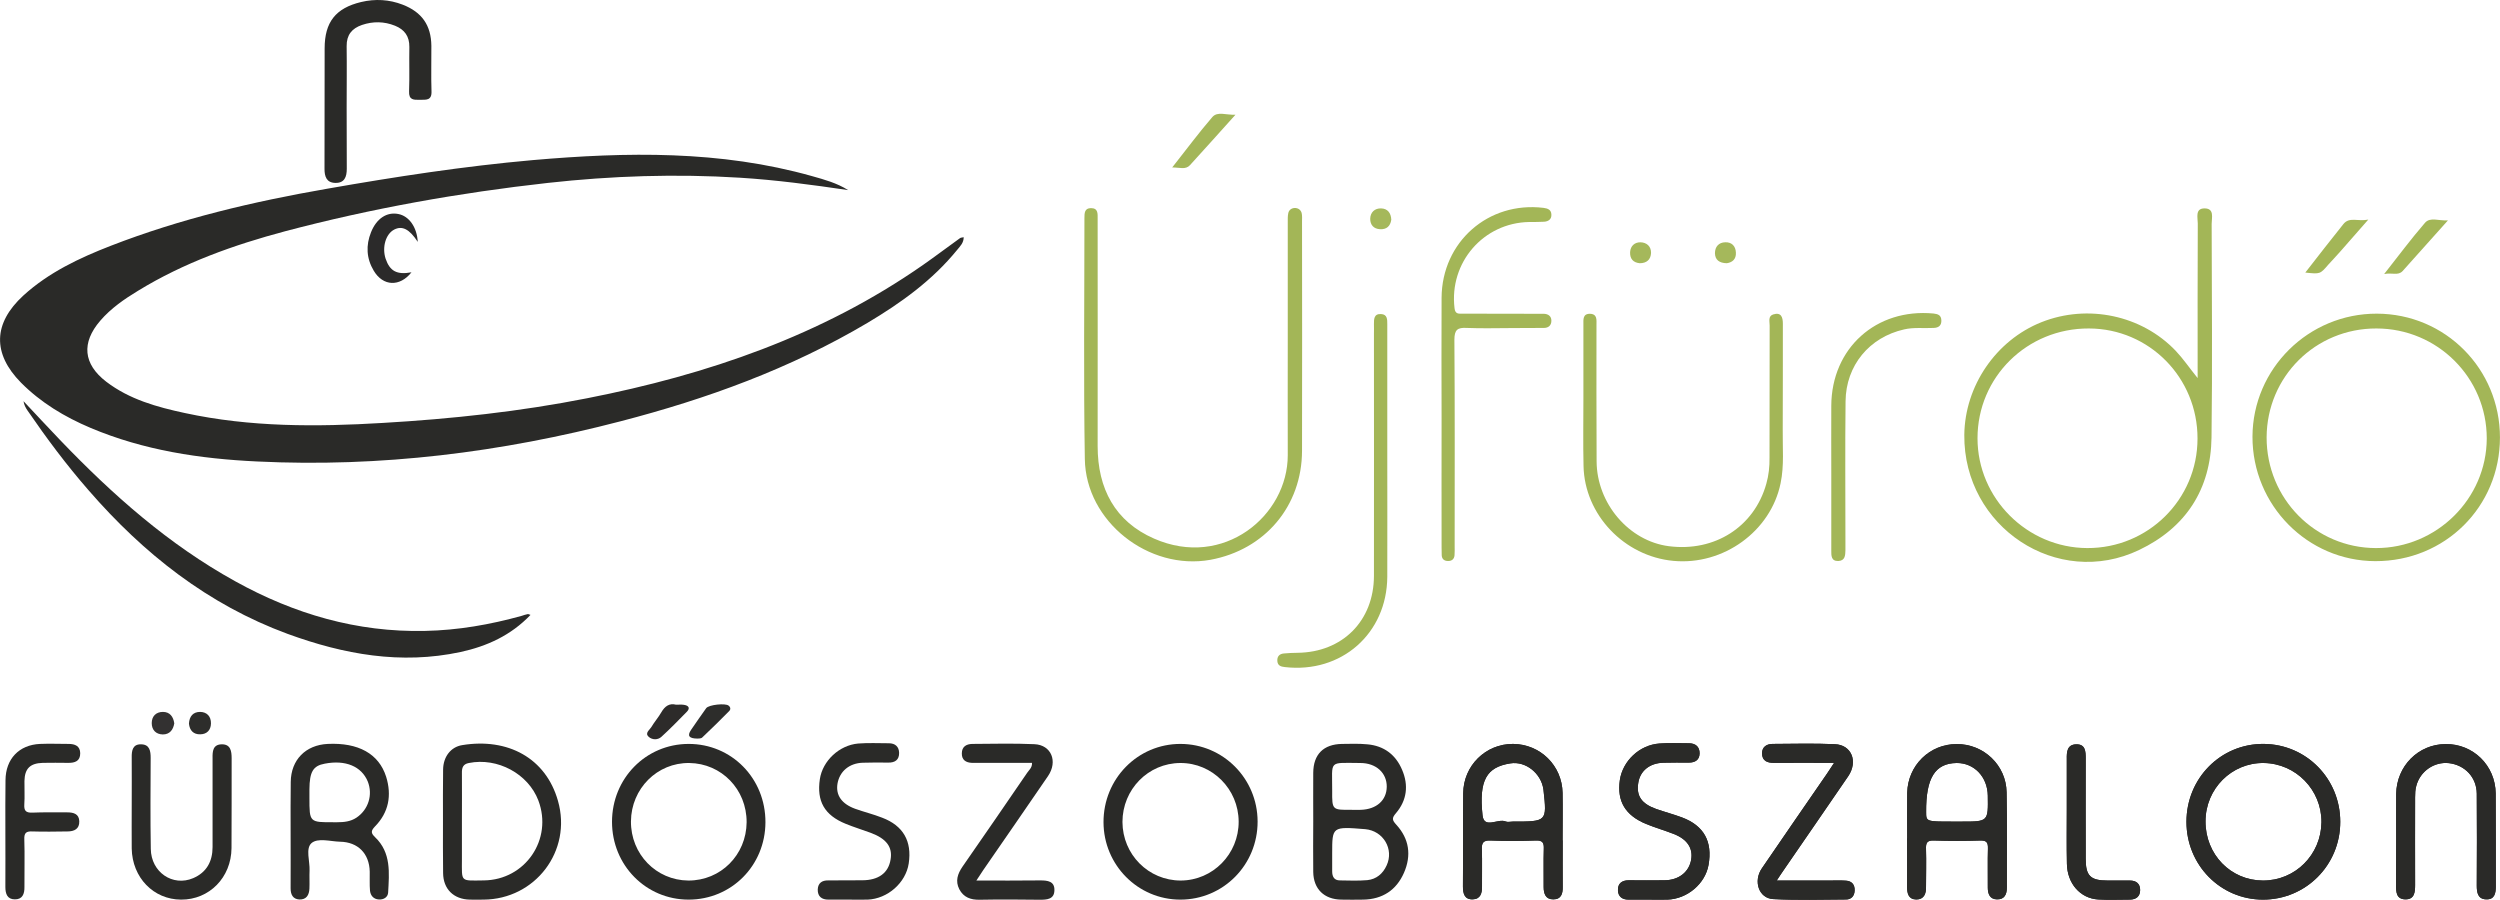 <?xml version="1.0" encoding="UTF-8"?>
<!-- Creator: CorelDRAW X7 -->
<svg xmlns="http://www.w3.org/2000/svg" xmlns:xlink="http://www.w3.org/1999/xlink" xml:space="preserve" width="175.345mm" height="63.116mm" version="1.1" style="shape-rendering:geometricPrecision; text-rendering:geometricPrecision; image-rendering:optimizeQuality; fill-rule:evenodd; clip-rule:evenodd" viewBox="0 0 18738 6745">
 <defs>
  <style type="text/css">
   <![CDATA[
    .fil0 {fill:#2A2A28}
    .fil2 {fill:#2B2A2A}
    .fil4 {fill:#2D2B2A}
    .fil5 {fill:#2D2D2B}
    .fil6 {fill:#333131}
    .fil1 {fill:#A3B657}
    .fil3 {fill:#A3B659}
    .fil7 {fill:#A5B85B}
   ]]>
  </style>
 </defs>
 <g id="Layer_x0020_1">
  <g id="_2627545265968">
   <g>
    <path class="fil0" d="M6357 1425c-270,-40 -539,-76 -811,-93 -481,-30 -962,-14 -1440,39 -664,74 -1321,191 -1968,362 -386,103 -760,236 -1103,446 -104,63 -204,132 -284,225 -142,165 -128,324 45,457 174,133 380,190 590,235 490,106 986,104 1483,74 515,-30 1026,-85 1532,-185 901,-177 1757,-469 2517,-999 93,-65 184,-134 276,-200 6,-5 14,-5 29,-8 0,43 -27,68 -49,95 -186,229 -422,398 -672,547 -579,343 -1204,570 -1852,738 -893,233 -1799,346 -2722,301 -428,-20 -850,-83 -1250,-252 -194,-82 -372,-189 -521,-339 -215,-218 -209,-445 18,-653 190,-173 419,-281 656,-373 523,-203 1067,-331 1619,-427 512,-90 1026,-169 1544,-215 703,-61 1404,-74 2092,120 93,26 187,52 271,105z"></path>
    <path class="fil0" d="M3976 4609c-146,153 -326,235 -524,278 -447,96 -876,18 -1297,-136 -597,-220 -1079,-601 -1492,-1077 -165,-189 -315,-390 -457,-597 -14,-20 -26,-43 -30,-70 91,97 181,194 273,290 393,410 814,784 1314,1060 442,245 912,383 1422,372 247,-5 488,-47 725,-113 15,-5 30,-10 45,-13 4,-1 10,2 21,6z"></path>
    <path class="fil1" d="M9652 2547c0,-293 0,-586 0,-879 0,-24 -1,-49 4,-71 5,-22 22,-36 46,-38 27,-1 47,13 54,37 5,20 3,42 3,63 1,574 1,1147 0,1720 -1,414 -278,742 -687,817 -462,83 -934,-287 -941,-755 -10,-602 -3,-1205 -3,-1807 0,-37 1,-74 49,-74 55,0 50,43 50,80 0,568 1,1136 0,1704 0,318 130,565 423,693 520,229 1003,-172 1002,-626 -1,-288 0,-576 0,-864 0,0 0,0 0,0z"></path>
    <path class="fil1" d="M11868 2979c0,-182 0,-364 0,-547 0,-36 -6,-81 50,-80 55,2 48,46 48,83 0,340 -1,681 1,1022 1,317 243,599 542,637 344,44 640,-146 730,-468 18,-63 25,-129 24,-195 0,-330 0,-661 1,-991 0,-30 -13,-70 26,-83 60,-19 73,20 73,69 -1,265 1,529 -1,793 -2,134 12,269 -16,403 -73,359 -428,617 -803,582 -369,-34 -666,-346 -674,-710 -4,-171 -1,-343 -1,-515 0,0 0,0 0,0z"></path>
    <path class="fil1" d="M10805 3134c0,-301 -2,-602 0,-903 3,-418 350,-723 764,-673 33,4 58,15 59,50 2,36 -23,52 -55,54 -37,2 -74,2 -111,2 -344,6 -601,304 -560,646 5,46 31,41 60,41 184,0 369,1 554,1 18,0 37,0 55,0 34,1 57,18 57,52 0,35 -22,54 -56,54 -76,1 -153,1 -229,1 -117,0 -233,4 -349,-1 -69,-4 -93,13 -93,89 4,515 2,1030 2,1545 0,24 1,47 -1,71 -3,28 -20,42 -48,42 -28,0 -46,-13 -48,-42 -1,-21 -1,-42 -1,-63 -1,-322 0,-644 0,-966z"></path>
    <path class="fil0" d="M2598 806c0,153 0,306 1,459 0,61 -17,108 -87,106 -65,-2 -80,-48 -80,-105 1,-301 1,-602 1,-903 0,-197 82,-302 274,-348 106,-25 210,-19 311,20 144,56 213,154 215,308 1,114 -3,227 1,341 3,72 -42,63 -88,64 -46,1 -83,2 -80,-64 4,-110 0,-222 2,-332 1,-80 -36,-130 -107,-159 -82,-33 -165,-34 -248,-6 -76,26 -116,75 -115,159 2,153 0,306 0,460z"></path>
    <path class="fil0" d="M987 6035c0,-119 1,-238 0,-357 -1,-52 7,-101 71,-99 64,1 71,51 71,102 -1,228 -3,455 1,682 2,174 164,285 318,219 100,-43 145,-125 145,-233 0,-222 0,-444 0,-666 -1,-51 2,-102 67,-104 68,-2 76,50 76,105 -1,224 1,449 -1,673 -2,221 -167,387 -378,386 -207,-1 -366,-165 -370,-383 -1,-109 0,-217 0,-325z"></path>
    <path class="fil0" d="M7318 6600c169,0 324,1 479,-1 55,0 108,6 106,74 -1,68 -56,71 -110,71 -150,-2 -301,-3 -451,0 -67,1 -120,-18 -152,-79 -31,-61 -13,-115 24,-169 163,-234 324,-469 485,-704 14,-21 38,-38 36,-74 -127,0 -253,0 -378,0 -24,0 -48,0 -72,0 -46,-2 -77,-22 -76,-71 0,-50 33,-70 78,-71 156,-1 312,-5 467,2 126,6 176,129 101,239 -161,236 -323,469 -485,704 -15,22 -29,44 -52,79z"></path>
    <path class="fil0" d="M6360 6743c-50,0 -101,0 -151,0 -50,0 -81,-23 -80,-76 2,-49 33,-69 79,-68 85,0 169,0 254,-1 123,0 197,-55 213,-156 16,-93 -31,-156 -150,-200 -62,-23 -125,-42 -186,-67 -160,-65 -219,-170 -194,-336 21,-136 144,-253 287,-266 76,-6 153,-2 230,-2 47,0 76,25 77,72 1,52 -31,74 -81,73 -64,-1 -127,-1 -191,1 -101,3 -174,64 -190,157 -14,86 31,151 132,188 67,24 137,41 203,67 158,60 224,176 199,343 -22,145 -158,265 -308,271 -48,1 -96,0 -143,0z"></path>
    <path class="fil1" d="M10398 3412c0,304 1,608 0,912 -3,425 -344,725 -768,676 -30,-3 -53,-11 -56,-44 -3,-34 14,-55 49,-58 34,-3 69,-5 103,-5 336,-4 571,-239 572,-576 1,-605 0,-1210 0,-1815 0,-23 1,-47 0,-71 0,-38 -1,-80 53,-77 48,2 47,41 47,76 0,328 0,655 0,982z"></path>
    <path class="fil0" d="M40 6228c0,-127 -1,-254 1,-380 1,-159 101,-265 259,-272 71,-3 142,0 214,0 47,0 86,15 87,69 1,60 -40,74 -91,73 -63,-1 -127,-1 -190,0 -95,3 -135,43 -137,136 -1,58 3,116 -1,174 -3,48 10,65 61,63 87,-4 174,-1 261,-2 48,0 88,12 90,66 2,58 -37,77 -89,77 -87,1 -174,3 -261,0 -47,-2 -64,9 -62,60 4,119 0,237 1,356 1,52 -15,94 -72,93 -57,0 -71,-42 -71,-93 1,-140 0,-280 0,-420z"></path>
    <path class="fil1" d="M13726 3548c0,-169 -1,-338 0,-507 2,-432 337,-732 767,-691 33,4 56,12 58,50 2,40 -21,57 -58,58 -74,4 -148,-6 -221,11 -261,59 -436,270 -439,538 -4,351 -1,703 -1,1054 0,21 0,42 0,63 -1,38 -2,79 -54,81 -54,1 -52,-41 -52,-79 0,-193 0,-386 0,-578z"></path>
    <path class="fil2" d="M3131 1813c-63,-97 -117,-123 -177,-92 -63,33 -92,132 -64,218 32,94 85,122 194,102 -87,110 -213,106 -283,-12 -55,-92 -60,-190 -20,-289 41,-102 118,-153 204,-136 80,15 140,98 146,209z"></path>
    <path class="fil1" d="M17279 2043c99,-127 191,-246 285,-363 45,-57 108,-18 187,-34 -81,92 -148,169 -214,244 -28,32 -58,63 -86,94 -61,71 -61,71 -172,59z"></path>
    <path class="fil1" d="M17870 2054c110,-140 204,-266 306,-384 39,-45 102,-14 172,-18 -121,135 -230,258 -340,380 -34,36 -78,10 -138,22z"></path>
    <path class="fil3" d="M8786 1255c106,-134 199,-260 301,-378 39,-44 102,-14 173,-17 -121,134 -230,257 -341,378 -33,36 -77,17 -133,17z"></path>
    <path class="fil4" d="M5067 5282c23,0 42,-2 59,1 35,5 49,24 22,52 -63,64 -125,128 -191,188 -26,24 -68,24 -95,0 -31,-28 6,-51 19,-72 23,-39 53,-73 75,-111 27,-47 61,-71 111,-58z"></path>
    <path class="fil5" d="M5226 5536c-58,-1 -79,-18 -46,-66 38,-54 74,-109 113,-162 19,-26 145,-39 168,-19 15,12 17,28 4,41 -66,67 -133,133 -202,198 -9,9 -29,7 -37,8z"></path>
    <path class="fil6" d="M1306 5422c-8,48 -34,83 -86,83 -52,-1 -83,-34 -83,-85 0,-52 33,-84 84,-84 51,0 78,35 85,86z"></path>
    <path class="fil5" d="M1416 5424c3,-56 32,-88 84,-88 50,1 82,33 81,87 -1,50 -31,80 -79,81 -52,2 -81,-29 -86,-80z"></path>
    <path class="fil7" d="M12943 1973c-56,-1 -88,-25 -89,-75 0,-49 29,-81 77,-82 47,-2 78,27 80,77 3,51 -28,74 -68,80z"></path>
    <path class="fil7" d="M10428 1647c-7,48 -35,74 -85,71 -48,-3 -73,-33 -73,-78 1,-49 34,-79 81,-78 49,1 75,34 77,85z"></path>
    <path class="fil7" d="M12290 1973c-48,-5 -74,-32 -72,-83 3,-47 34,-74 77,-74 47,1 81,30 80,80 -2,48 -31,77 -85,77z"></path>
    <path class="fil1" d="M16522 1562c-70,1 -49,69 -49,113 -2,380 -1,760 -1,1159 -63,-78 -109,-146 -164,-204 -255,-268 -660,-353 -1007,-215 -341,136 -574,478 -578,845 -6,690 697,1156 1311,862 349,-167 537,-454 542,-844 7,-534 2,-1067 1,-1600 0,-45 23,-117 -55,-116zm-878 2546l0 0c-451,-2 -822,-373 -822,-823 0,-458 371,-825 835,-823 452,1 815,369 814,825 0,456 -370,823 -827,821z"></path>
    <path class="fil1" d="M17815 2351c-512,-1 -930,412 -932,922 -1,513 412,932 921,933 522,1 933,-407 934,-926 0,-515 -410,-928 -923,-929zm-7 1757l0 0c-455,-1 -820,-371 -819,-830 2,-455 366,-817 823,-816 457,0 827,369 827,824 -1,452 -376,823 -831,822z"></path>
    <path class="fil0" d="M10466 6182c-31,-34 -36,-49 -3,-87 82,-96 96,-209 46,-325 -48,-114 -137,-180 -260,-191 -63,-6 -127,-4 -190,-3 -139,2 -215,78 -216,216 -1,122 0,243 0,364 0,127 -2,254 0,380 2,128 82,205 210,207 55,1 110,1 166,0 143,-3 247,-71 304,-201 57,-130 40,-254 -57,-360zm-270 -463l0 0c119,0 199,75 198,178 -1,102 -77,169 -194,173 -24,1 -48,0 -71,0 -144,1 -145,1 -144,-143 1,-232 -33,-209 211,-208zm197 768l0 0c-28,62 -77,103 -144,110 -68,6 -137,3 -206,2 -43,0 -58,-28 -58,-68 0,-45 0,-90 0,-134 0,-202 0,-202 248,-182 135,12 217,150 160,272z"></path>
    <path class="fil0" d="M8849 5576c-321,-1 -579,261 -578,587 1,321 258,580 576,580 322,0 580,-261 579,-586 -1,-321 -258,-580 -577,-581zm1 1024l0 0c-242,0 -436,-195 -437,-439 0,-244 193,-441 434,-442 240,-1 436,196 437,439 1,243 -193,441 -434,442z"></path>
    <path class="fil0" d="M5160 5576c-320,1 -573,259 -573,584 0,325 254,583 574,583 321,0 575,-255 576,-580 1,-329 -254,-588 -577,-587zm-1 1024l0 0c-241,-2 -432,-198 -430,-444 2,-245 197,-440 437,-437 242,3 431,198 430,444 -2,245 -194,438 -437,437z"></path>
    <path class="fil0" d="M4182 6003c-91,-322 -377,-474 -718,-418 -87,14 -142,89 -143,183 -2,127 -1,254 -1,380 0,132 -1,264 1,396 1,120 79,196 199,199 35,1 69,0 103,0 389,-2 666,-365 559,-740zm-556 596l0 0c-179,2 -164,15 -164,-158 0,-98 0,-195 0,-292 0,-119 1,-238 0,-356 -1,-39 9,-66 52,-74 215,-43 445,81 521,281 110,291 -98,596 -409,599z"></path>
    <path class="fil0" d="M2810 6195c104,-106 127,-234 84,-373 -55,-173 -209,-257 -438,-246 -165,8 -275,119 -277,284 -2,126 -1,253 -1,380 0,140 1,280 0,419 0,46 17,80 65,83 54,2 74,-34 76,-82 2,-45 -1,-90 1,-135 3,-70 -31,-164 14,-205 48,-42 141,-13 214,-11 135,2 220,89 223,224 1,48 -2,96 2,143 4,37 27,64 67,66 36,2 67,-17 69,-52 8,-147 24,-299 -98,-415 -32,-31 -32,-47 -1,-80zm-139 -66l0 0c-44,29 -93,34 -143,34 -8,0 -16,0 -24,0 -185,1 -185,1 -185,-182 0,-21 0,-42 0,-64 1,-132 27,-177 115,-193 155,-30 275,20 322,133 40,100 5,212 -85,272z"></path>
    <g>
     <g>
      <path class="fil0" d="M16968 5576c-322,-3 -580,257 -580,584 0,323 254,582 572,583 322,1 581,-258 581,-583 0,-323 -254,-581 -573,-584zm-7 1024l0 0c-242,-1 -431,-196 -430,-444 0,-244 196,-440 436,-437 241,3 435,202 433,444 -3,244 -197,438 -439,437z"></path>
      <path class="fil0" d="M14666 5577c-203,0 -366,160 -371,365 -2,114 0,228 0,341 0,0 0,0 -1,0 0,122 1,243 0,364 0,51 11,94 69,95 58,0 74,-43 73,-93 0,-95 3,-190 0,-285 -2,-47 8,-66 60,-64 116,4 232,4 348,0 48,-1 57,17 56,60 -3,97 0,195 -1,293 0,48 16,87 68,88 57,2 75,-37 75,-89 -1,-238 3,-476 -2,-713 -3,-204 -172,-363 -374,-362zm39 581l0 0c-13,0 -26,0 -39,0 -11,0 -21,0 -32,0 -197,0 -197,0 -197,-72 -2,-255 67,-365 229,-367 131,-1 231,104 233,245 3,194 3,194 -194,194z"></path>
      <path class="fil0" d="M11713 6299c0,0 -1,0 -1,0 0,-119 2,-238 0,-356 -4,-205 -167,-365 -371,-367 -205,-1 -372,162 -374,370 -3,233 0,465 -2,698 0,53 11,99 74,97 57,-2 70,-46 69,-96 -1,-92 2,-185 -1,-277 -2,-49 8,-70 64,-68 113,5 227,4 340,0 52,-2 62,17 60,64 -3,94 0,190 -1,285 0,51 16,93 73,92 58,0 71,-42 70,-93 -1,-116 0,-233 0,-349zm-374 -141l0 0c-18,0 -39,6 -55,-1 -56,-24 -161,59 -172,-46 -28,-263 30,-361 208,-389 117,-19 231,76 248,193 1,2 1,5 1,8 26,235 26,235 -230,235z"></path>
      <path class="fil0" d="M18706 5946c-3,-209 -169,-371 -375,-369 -205,1 -368,165 -371,374 -1,110 0,221 0,332 0,116 0,232 -1,349 0,53 1,108 70,109 68,1 73,-53 73,-108 -1,-219 0,-438 0,-657 0,-28 1,-58 9,-86 29,-110 135,-182 244,-170 120,14 208,106 209,229 2,230 1,459 0,689 0,52 8,101 70,103 64,3 73,-46 73,-98 -1,-233 1,-465 -1,-697z"></path>
      <path class="fil0" d="M13837 6601c-43,-3 -85,-1 -127,-1 -127,0 -255,0 -393,0 23,-35 37,-57 52,-78 161,-235 324,-469 484,-704 75,-111 25,-235 -100,-240 -155,-7 -311,-3 -467,-2 -45,0 -79,23 -79,70 0,58 40,73 92,72 144,-1 289,0 448,0 -23,36 -38,58 -52,79 -163,237 -327,473 -489,711 -67,97 -23,226 85,231 182,10 364,4 546,3 39,0 63,-27 64,-67 2,-44 -21,-71 -64,-74z"></path>
      <path class="fil0" d="M12607 6127c-64,-24 -130,-41 -195,-64 -108,-39 -148,-97 -133,-193 13,-92 86,-151 190,-153 64,-2 127,-1 190,-1 47,0 79,-21 80,-68 1,-51 -31,-77 -81,-77 -74,0 -148,-4 -221,2 -149,11 -275,131 -296,275 -22,157 40,263 197,328 68,28 139,48 207,75 101,39 145,106 131,191 -15,93 -92,155 -199,156 -89,1 -179,1 -269,0 -51,0 -83,24 -81,75 1,46 31,70 78,70 50,0 101,0 151,0 47,0 95,1 142,0 149,-5 283,-119 308,-260 31,-175 -34,-294 -199,-356z"></path>
      <path class="fil0" d="M15964 6600c-55,0 -110,0 -166,0 -130,0 -165,-35 -165,-163 0,-251 -1,-501 0,-752 0,-53 -2,-108 -72,-106 -68,2 -71,58 -70,110 0,127 0,254 0,380 0,135 -2,269 1,404 2,149 100,261 235,269 79,5 159,1 238,1 46,-1 76,-24 76,-72 0,-47 -29,-71 -77,-71z"></path>
     </g>
     <g>
      <path class="fil0" d="M16968 5576c-322,-3 -580,257 -580,584 0,323 254,582 572,583 322,1 581,-258 581,-583 0,-323 -254,-581 -573,-584zm-7 1024l0 0c-242,-1 -431,-196 -430,-444 0,-244 196,-440 436,-437 241,3 435,202 433,444 -3,244 -197,438 -439,437z"></path>
      <path class="fil0" d="M14666 5577c-203,0 -366,160 -371,365 -2,114 0,228 0,341 0,0 0,0 -1,0 0,122 1,243 0,364 0,51 11,94 69,95 58,0 74,-43 73,-93 0,-95 3,-190 0,-285 -2,-47 8,-66 60,-64 116,4 232,4 348,0 48,-1 57,17 56,60 -3,97 0,195 -1,293 0,48 16,87 68,88 57,2 75,-37 75,-89 -1,-238 3,-476 -2,-713 -3,-204 -172,-363 -374,-362zm39 581l0 0c-13,0 -26,0 -39,0 -11,0 -21,0 -32,0 -197,0 -197,0 -197,-72 -2,-255 67,-365 229,-367 131,-1 231,104 233,245 3,194 3,194 -194,194z"></path>
      <path class="fil0" d="M11713 6299c0,0 -1,0 -1,0 0,-119 2,-238 0,-356 -4,-205 -167,-365 -371,-367 -205,-1 -372,162 -374,370 -3,233 0,465 -2,698 0,53 11,99 74,97 57,-2 70,-46 69,-96 -1,-92 2,-185 -1,-277 -2,-49 8,-70 64,-68 113,5 227,4 340,0 52,-2 62,17 60,64 -3,94 0,190 -1,285 0,51 16,93 73,92 58,0 71,-42 70,-93 -1,-116 0,-233 0,-349zm-374 -141l0 0c-18,0 -39,6 -55,-1 -56,-24 -161,59 -172,-46 -28,-263 30,-361 208,-389 117,-19 231,76 248,193 1,2 1,5 1,8 26,235 26,235 -230,235z"></path>
      <path class="fil0" d="M18706 5946c-3,-209 -169,-371 -375,-369 -205,1 -368,165 -371,374 -1,110 0,221 0,332 0,116 0,232 -1,349 0,53 1,108 70,109 68,1 73,-53 73,-108 -1,-219 0,-438 0,-657 0,-28 1,-58 9,-86 29,-110 135,-182 244,-170 120,14 208,106 209,229 2,230 1,459 0,689 0,52 8,101 70,103 64,3 73,-46 73,-98 -1,-233 1,-465 -1,-697z"></path>
      <path class="fil0" d="M13837 6601c-43,-3 -85,-1 -127,-1 -127,0 -255,0 -393,0 23,-35 37,-57 52,-78 161,-235 324,-469 484,-704 75,-111 25,-235 -100,-240 -155,-7 -311,-3 -467,-2 -45,0 -79,23 -79,70 0,58 40,73 92,72 144,-1 289,0 448,0 -23,36 -38,58 -52,79 -163,237 -327,473 -489,711 -67,97 -23,226 85,231 182,10 364,4 546,3 39,0 63,-27 64,-67 2,-44 -21,-71 -64,-74z"></path>
      <path class="fil0" d="M12607 6127c-64,-24 -130,-41 -195,-64 -108,-39 -148,-97 -133,-193 13,-92 86,-151 190,-153 64,-2 127,-1 190,-1 47,0 79,-21 80,-68 1,-51 -31,-77 -81,-77 -74,0 -148,-4 -221,2 -149,11 -275,131 -296,275 -22,157 40,263 197,328 68,28 139,48 207,75 101,39 145,106 131,191 -15,93 -92,155 -199,156 -89,1 -179,1 -269,0 -51,0 -83,24 -81,75 1,46 31,70 78,70 50,0 101,0 151,0 47,0 95,1 142,0 149,-5 283,-119 308,-260 31,-175 -34,-294 -199,-356z"></path>
      <path class="fil0" d="M15964 6600c-55,0 -110,0 -166,0 -130,0 -165,-35 -165,-163 0,-251 -1,-501 0,-752 0,-53 -2,-108 -72,-106 -68,2 -71,58 -70,110 0,127 0,254 0,380 0,135 -2,269 1,404 2,149 100,261 235,269 79,5 159,1 238,1 46,-1 76,-24 76,-72 0,-47 -29,-71 -77,-71z"></path>
     </g>
    </g>
   </g>
  </g>
 </g>
</svg>
